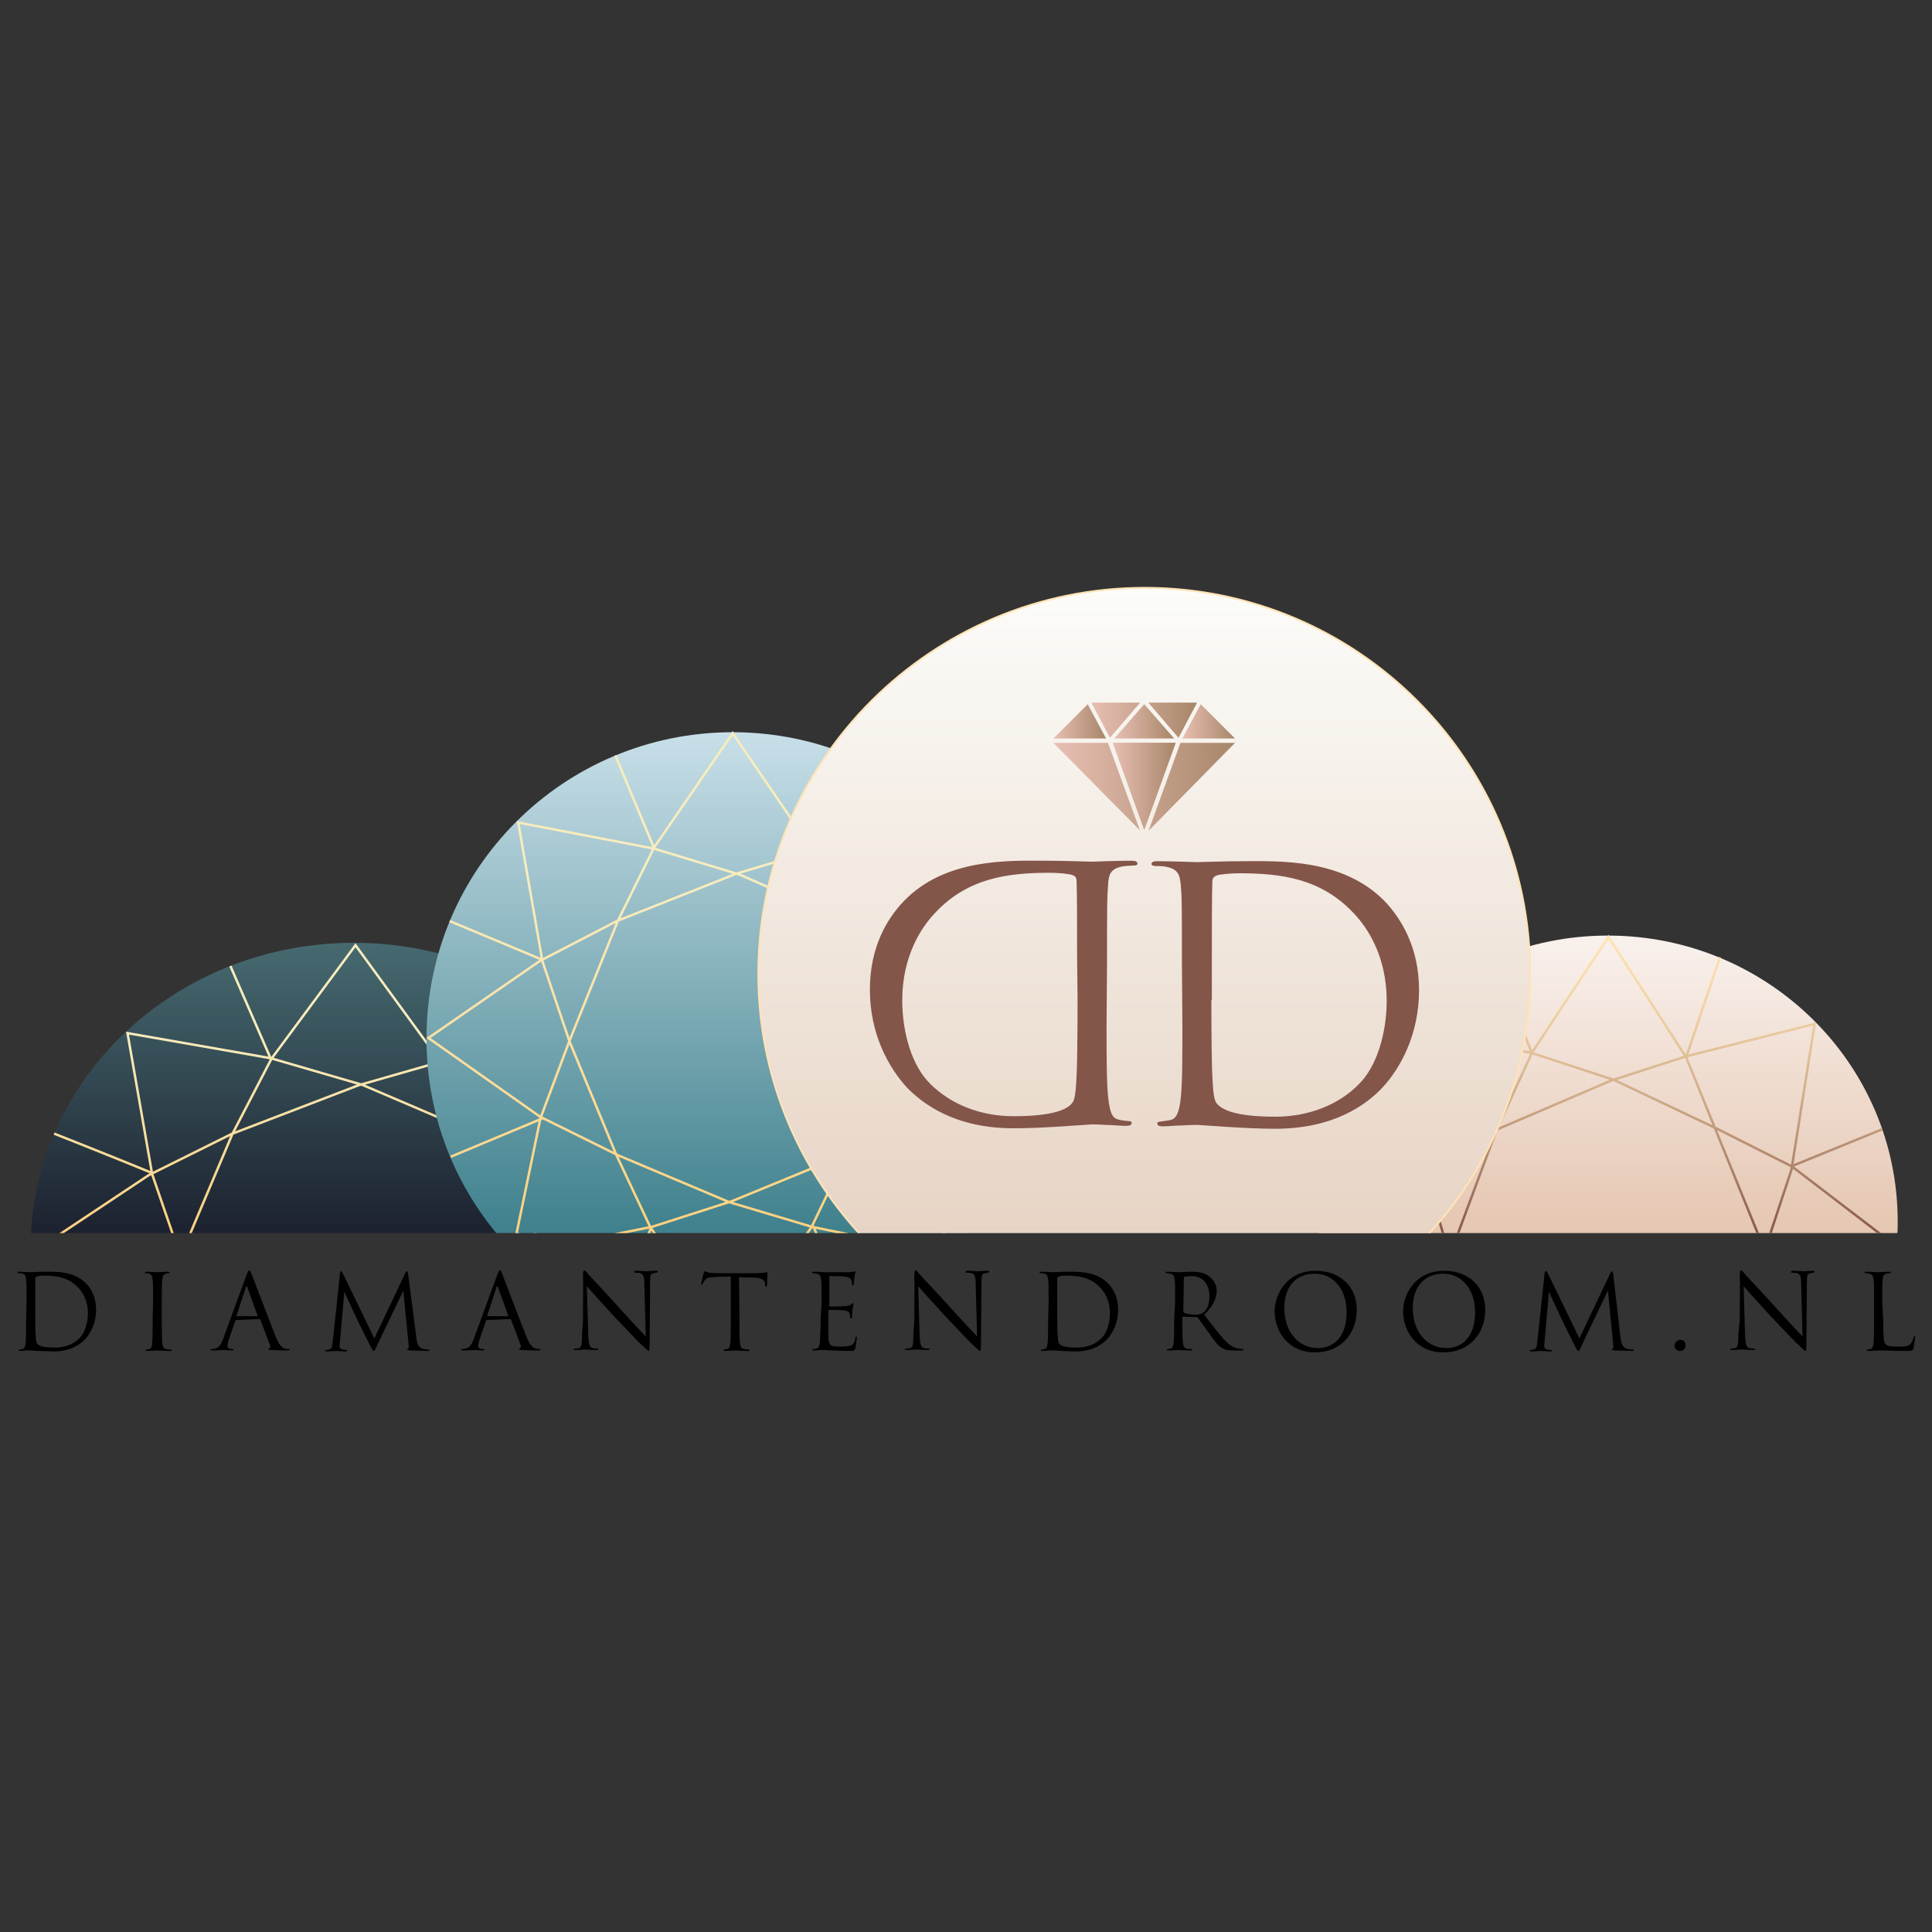 <?xml version="1.0" encoding="UTF-8"?>
<svg data-bbox="3.6 121.7 392.9 158.3" viewBox="0 0 400 400" xmlns:xlink="http://www.w3.org/1999/xlink" xmlns="http://www.w3.org/2000/svg" data-type="ugc">
    <rect x="0" y="0" width="400" height="400" fill="#333333" stroke="none"/>
    <g>
        <path d="M5.5 269.6c0-3.3 0-4-.1-4.7-.1-.7-.2-1.1-.8-1.2-.2-.1-.5-.1-.7-.1-.2 0-.3-.1-.3-.1 0-.1.1-.2.3-.2 1 0 2.3.1 2.4.1.3 0 1.6-.1 2.9-.1 2.1 0 6.1-.2 8.6 2.4 1.1 1.1 2.1 2.9 2.1 5.5 0 2.7-1.1 4.8-2.3 6.1-1 1-2.9 2.5-6.5 2.5-1 0-2.1-.1-3-.1s-1.7-.1-1.8-.1h-.8c-.4 0-1 .1-1.3.1-.3 0-.3-.1-.3-.2s.1-.1.2-.1c.3 0 .4-.1.6-.1.4-.1.5-.6.6-1.2.1-.9.1-2.6.1-4.7l.1-3.8zm1.8 2.3c0 2.3 0 4.2.1 4.7 0 .5.1 1.4.3 1.6.3.4 1.1.8 3.7.8 2 0 3.9-.7 5.1-2 1.1-1.1 1.7-3.2 1.7-5.1 0-2.8-1.2-4.5-2.1-5.4-2-2.1-4.5-2.4-7.1-2.4-.4 0-1.2.1-1.4.2-.2.1-.3.2-.3.4v7.2z"/>
        <path d="M31.7 269.6c0-3.3 0-4-.1-4.7-.1-.7-.3-1.1-.7-1.2-.2-.1-.5-.1-.7-.1-.1 0-.2-.1-.2-.1 0-.1.1-.2.4-.2.7 0 2.1.1 2.2.1s1.5-.1 2.1-.1c.2 0 .4.1.4.2s-.1.1-.2.1c-.2 0-.3 0-.5.1-.6.1-.7.5-.8 1.2-.1.7-.1 1.3-.1 4.7v3.8c0 2.1 0 3.8.1 4.7.1.6.2 1.1.8 1.2.3.1.7.1.9.1.2 0 .3.1.3.1 0 .1-.1.2-.3.2-1.2 0-2.5-.1-2.7-.1-.1 0-1.5.1-2.1.1-.2 0-.4-.1-.4-.2s.1-.1.2-.1.4 0 .6-.1c.4-.1.6-.6.6-1.2.1-.9.1-2.6.1-4.7l.1-3.8z"/>
        <path d="M48.9 273.3c-.1 0-.2.1-.2.2l-1.3 3.8c-.2.5-.3 1.1-.3 1.4 0 .4.4.6.8.6h.2c.2 0 .3.1.3.1 0 .1-.2.2-.4.2-.5 0-1.4-.1-1.6-.1s-1.4.1-2.4.1c-.3 0-.4-.1-.4-.2s.1-.1.3-.1c.2 0 .4 0 .5-.1 1-.1 1.4-1 1.8-2l4.9-13.4c.3-.7.4-.8.5-.8.1 0 .2.1.5.8.3.8 3.7 9.7 5 13 .8 1.9 1.4 2.3 1.9 2.4.3.1.7.1.8.1.1 0 .2 0 .2.1s-.2.2-.4.2c-.3 0-1.9 0-3.4-.1-.4 0-.6 0-.6-.2 0-.1.1-.1.2-.2s.3-.3.1-.6l-2-5.3c-.1-.1-.1-.1-.2-.1l-4.8.2zm4.3-.8c.1 0 .1-.1.1-.2l-2.1-5.8c-.1-.3-.2-.3-.3 0l-1.9 5.8c-.1.1 0 .2.1.2h4.1z"/>
        <path d="M86.2 276.9c.1.8.2 2 1.2 2.3.6.2 1.1.2 1.3.2.1 0 .2 0 .2.1s-.1.2-.3.2c-.5 0-2.9-.1-3.7-.1-.5-.1-.6-.1-.6-.2s.1-.1.2-.2c.2-.1.1-.4.1-.8l-1.1-11.2-5.4 11.3c-.5 1-.5 1.2-.7 1.2-.2 0-.3-.2-.7-1-.6-1.1-2.4-4.8-2.5-5-.2-.4-2.7-5.7-2.9-6.3l-.9 10.2c0 .4-.1.6-.1 1 0 .5.3.7.6.8.4.1.6.1.8.1.1 0 .2.1.2.1 0 .2-.1.2-.3.2-.8 0-1.9-.1-2.1-.1-.2 0-1.2.1-1.8.1-.2 0-.4 0-.4-.2 0-.1.1-.1.2-.1.2 0 .3 0 .6-.1.7-.1.7-.9.8-1.8l1.5-14c0-.3.1-.4.2-.4s.2.1.3.3l6.6 13.6 6.4-13.5c.1-.2.2-.4.3-.4.2 0 .2.2.3.6l1.7 13.1z"/>
        <path d="M100.8 273.3c-.1 0-.2.1-.2.2l-1.3 3.8c-.2.5-.3 1.1-.3 1.4 0 .4.4.6.8.6h.2c.2 0 .3.1.3.1 0 .1-.2.2-.4.2-.5 0-1.4-.1-1.6-.1-.2 0-1.4.1-2.4.1-.3 0-.4-.1-.4-.2s.1-.1.3-.1c.2 0 .3 0 .5-.1 1-.1 1.4-1 1.8-2l4.9-13.4c.3-.7.3-.8.5-.8.1 0 .2.1.5.8.3.8 3.7 9.7 5 13 .8 1.9 1.4 2.3 1.9 2.4.3.1.7.1.8.1.1 0 .2 0 .2.1s-.2.2-.4.2c-.3 0-1.9 0-3.4-.1-.4 0-.6 0-.6-.2 0-.1.1-.1.2-.2s.3-.3.1-.6l-2-5.3c-.1-.1-.1-.1-.2-.1l-4.8.2zm4.3-.8c.1 0 .1-.1.1-.2l-2.1-5.8c-.1-.3-.2-.3-.3 0l-1.9 5.8c-.1.1 0 .2.1.2h4.1z"/>
        <path d="M120.7 273.3c0-7.8.1-5 0-9.2 0-.8.1-1.1.3-1.1.2 0 .5.5.7.7.3.4 3.6 3.8 6.8 7.4 2.1 2.3 4.5 4.9 5.2 5.6l-.3-11c0-1.4-.2-1.9-.8-2.1-.4-.1-.7-.1-1-.1-.3 0-.3-.1-.3-.2s.2-.2.4-.2c1 0 2 .1 2.2.1s1-.1 1.9-.1c.3 0 .4 0 .4.2 0 .1-.1.1-.3.2-.2 0-.3.1-.6.1-.6.1-.7.4-.7 2l-.1 12.6c0 1.4-.1 1.5-.2 1.5s-.4-.3-1.6-1.4c-.3-.2-3.3-3.4-5.6-5.8-2.5-2.7-4.9-5.4-5.6-6.2l.3 10.3c.1 1.8.3 2.3.8 2.5.4.1.9.1 1.1.1.1 0 .2.1.2.1 0 .1-.1.2-.4.2-1.2 0-2.1-.1-2.3-.1-.2 0-1.1.1-2.1.1-.2 0-.3 0-.3-.2 0-.1.1-.1.2-.1.2 0 .6 0 .9-.1.5-.2.6-.8.6-2.8l.2-3z"/>
        <path d="M153.1 273.4c0 2.1 0 3.8.1 4.7.1.6.2 1.1.8 1.2.3.1.8.1 1 .1.1 0 .2.1.2.1 0 .1-.1.2-.3.2-1.2 0-2.5-.1-2.7-.1-.1 0-1.5.1-2.1.1-.3 0-.3-.1-.3-.2s.1-.1.2-.1c.2 0 .5-.1.6-.1.4-.1.5-.6.6-1.2.1-.9.1-2.6.1-4.7v-9.1c-1.1 0-2.1 0-3.2.1-1.3 0-1.9.2-2.2.7-.3.4-.3.5-.4.7-.1.2-.1.2-.2.2s-.1-.1-.1-.2c0-.2.4-2.1.5-2.2.1-.1.1-.4.2-.4.2 0 .4.2 1 .3.6.1 1.4.1 1.7.1h8.1c.7 0 1.2-.1 1.5-.1.3-.1.5-.1.6-.1.1 0 .1.1.1.3 0 .6-.1 2.1-.1 2.4 0 .2-.1.3-.2.3s-.2-.1-.2-.4v-.3c-.1-.6-.6-1.2-2.7-1.2-.9 0-1.8 0-2.7-.1l.1 9z"/>
        <path d="M170.1 269.6c0-3.3 0-4-.1-4.7-.1-.7-.2-1.1-1-1.2-.2-.1-.4-.1-.6-.1-.2 0-.3-.1-.3-.1 0-.1.1-.2.3-.2.5 0 1.1 0 2.4.1h4.9c.4 0 .8-.1 1-.1.2-.1.2-.1.3-.1.1 0 .1.1.1.2 0 .2-.1.4-.2 1 0 .3-.1.7-.1 1.3 0 .2-.1.4-.2.4s-.2-.1-.2-.3c0-.3-.1-.5-.1-.7-.2-.5-.6-.7-1.5-.8-.4-.1-2.7-.1-3-.1-.1 0-.1.1-.1.2v5.9c0 .2 0 .2.1.2.3 0 2.9 0 3.4-.1.6-.1.8-.1 1.1-.4.1-.1.2-.2.3-.2.1 0 .1.1.1.2s-.1.5-.2 1.2-.1 1.2-.1 1.5c0 .2-.1.3-.2.3s-.2-.2-.2-.4 0-.4-.1-.6c-.1-.3-.3-.6-1.1-.7-.6-.1-2.7-.1-3.1-.1-.1 0-.2.1-.2.2v5.6c.1.9.2 1.4.7 1.6.4.2 1 .2 1.8.2.6 0 1.4 0 2-.2.7-.2 1-.7 1.1-1.6.1-.3.1-.3.2-.3s.1.2.1.3c0 .2-.2 1.6-.3 2.1-.2.6-.3.6-1.2.6-1.6 0-2.3-.1-3.1-.1-.8 0-1.9-.1-2.7-.1-.5 0-1.1.1-1.6.1-.3 0-.3-.1-.3-.2s.1-.1.3-.1c.2 0 .3 0 .5-.1.5-.1.7-.4.8-2 0-.8.1-2 .1-3.9l.2-3.7z"/>
        <path d="M189.3 273.3c0-7.8.1-5 0-9.2 0-.8.1-1.1.3-1.1s.5.5.7.7c.3.4 3.6 3.8 6.8 7.4 2.1 2.3 4.5 4.9 5.2 5.6l-.3-11c0-1.4-.2-1.9-.8-2.1-.4-.1-.7-.1-1-.1-.3 0-.3-.1-.3-.2s.2-.2.4-.2c1 0 2 .1 2.2.1s1-.1 1.9-.1c.3 0 .4 0 .4.2 0 .1-.1.1-.3.2-.2 0-.3.1-.6.1-.6.1-.7.4-.7 2l-.1 12.6c0 1.4-.1 1.5-.2 1.5-.2 0-.4-.3-1.6-1.4-.3-.2-3.3-3.4-5.6-5.8-2.5-2.7-4.9-5.4-5.6-6.2l.3 10.3c.1 1.8.3 2.3.8 2.5.4.1.9.1 1.1.1.1 0 .2.1.2.1 0 .1-.1.2-.4.2-1.2 0-2.1-.1-2.3-.1s-1.1.1-2.1.1c-.2 0-.3 0-.3-.2 0-.1.1-.1.2-.1.2 0 .6 0 .9-.1.5-.2.6-.8.6-2.8l.2-3z"/>
        <path d="M217.1 269.6c0-3.3 0-4-.1-4.7-.1-.7-.2-1.1-.8-1.2-.2-.1-.5-.1-.7-.1-.2 0-.3-.1-.3-.1 0-.1.1-.2.3-.2 1 0 2.3.1 2.4.1.3 0 1.6-.1 2.9-.1 2.1 0 6.1-.2 8.6 2.4 1.1 1.1 2.1 2.9 2.1 5.5 0 2.7-1.1 4.8-2.3 6.1-1 1-2.9 2.5-6.5 2.5-1 0-2.1-.1-3-.1-1-.1-1.7-.1-1.8-.1h-.8c-.4 0-1 .1-1.3.1-.3 0-.3-.1-.3-.2s.1-.1.2-.1c.3 0 .4-.1.6-.1.4-.1.5-.6.6-1.2.1-.9.1-2.6.1-4.7l.1-3.8zm1.8 2.3c0 2.3 0 4.2.1 4.7 0 .5.1 1.4.3 1.6.3.4 1.1.8 3.7.8 2 0 3.9-.7 5.1-2 1.1-1.1 1.7-3.2 1.7-5.1 0-2.8-1.2-4.5-2.1-5.4-2-2.1-4.5-2.4-7.1-2.4-.4 0-1.2.1-1.4.2-.2.1-.3.2-.3.4v7.2z"/>
        <path d="M243.3 269.6c0-3.3 0-4-.1-4.7-.1-.7-.2-1.1-1-1.2-.2-.1-.5-.1-.7-.1-.1 0-.2-.1-.2-.1 0-.1.1-.2.3-.2 1 0 2.3.1 2.4.1.3 0 1.9-.1 2.5-.1 1.4 0 2.8.1 3.9 1 .5.4 1.5 1.4 1.5 2.9 0 1.6-.7 3.2-2.6 5 1.8 2.3 3.2 4.2 4.5 5.5 1.2 1.2 2.1 1.5 2.7 1.5.4.1.7.1.8.1.1 0 .2.1.2.1 0 .1-.1.2-.5.2h-1.5c-1.2 0-1.8-.1-2.3-.4-1-.5-1.7-1.5-2.9-3.2-.9-1.2-1.9-2.7-2.3-3.2-.1-.1-.2-.1-.3-.1l-2.7-.1c-.1 0-.2.1-.2.2v.5c0 2.1 0 3.8.1 4.7.1.6.2 1.1.8 1.2.3.1.8.1 1 .1.1 0 .2.1.2.1 0 .1-.1.2-.3.2-1.2 0-2.5-.1-2.7-.1 0 0-1.4.1-2 .1-.3 0-.3-.1-.3-.2s.1-.1.2-.1c.2 0 .5-.1.6-.1.4-.1.5-.6.6-1.2.1-.9.1-2.6.1-4.7l.2-3.7zm1.7 1.9c0 .1.1.2.2.3.3.2 1.3.4 2.3.4.5 0 1.1-.1 1.6-.4.7-.5 1.3-1.7 1.3-3.3 0-2.7-1.4-4.3-3.7-4.3-.6 0-1.2.1-1.4.1-.1.1-.2.1-.2.3l-.1 6.9z"/>
        <path d="M263.9 271.5c0-3.5 2.5-8.4 8.5-8.4 4.9 0 8.5 3.1 8.5 8.1s-3.4 8.8-8.6 8.8c-5.9 0-8.4-4.7-8.4-8.5zm14.9.2c0-5.2-3.1-8-6.6-8-3.6 0-6.3 2.4-6.3 7.1 0 5 3 8.3 6.9 8.3 2 .1 6-1.1 6-7.4z"/>
        <path d="M290.5 271.5c0-3.5 2.5-8.4 8.5-8.4 4.9 0 8.5 3.1 8.5 8.1s-3.4 8.8-8.6 8.8c-5.9 0-8.4-4.7-8.4-8.5zm14.9.2c0-5.2-3.1-8-6.6-8-3.6 0-6.3 2.4-6.3 7.1 0 5 3 8.3 6.9 8.3 2 .1 6-1.1 6-7.4z"/>
        <path d="M335.5 276.9c.1.8.3 2 1.2 2.3.6.2 1.1.2 1.3.2.1 0 .3 0 .3.1s-.1.2-.3.2c-.5 0-2.9-.1-3.7-.1-.5-.1-.6-.1-.6-.2s.1-.1.2-.2c.2-.1.1-.4.1-.8l-1.1-11.2-5.4 11.3c-.4 1-.5 1.2-.7 1.2s-.3-.2-.7-1c-.6-1.1-2.4-4.8-2.5-5-.2-.4-2.7-5.7-2.9-6.3l-.9 10.2c0 .4-.1.6-.1 1 0 .5.3.7.6.8.4.1.6.1.8.1.2 0 .2.1.2.1 0 .2-.1.2-.3.2-.8 0-1.9-.1-2.1-.1-.2 0-1.2.1-1.8.1-.2 0-.4 0-.4-.2 0-.1.1-.1.2-.1.2 0 .3 0 .6-.1.7-.1.7-.9.8-1.8l1.5-14c0-.3.1-.4.3-.4s.2.1.3.3l6.6 13.6 6.4-13.5c.1-.2.2-.4.3-.4s.2.2.3.6l1.5 13.1z"/>
        <path d="M346.7 278.6c0-.5.4-1.2 1.2-1.2.6 0 1.1.4 1.1 1.1s-.5 1.2-1.1 1.2c-.8 0-1.2-.5-1.2-1.1z"/>
        <path d="M360.2 273.3c0-7.8.1-5 0-9.2 0-.8.1-1.1.3-1.1.2 0 .5.5.7.7.3.4 3.6 3.8 6.8 7.4 2.1 2.3 4.5 4.9 5.2 5.6l-.3-11c0-1.4-.2-1.9-.8-2.1-.4-.1-.7-.1-1-.1-.3 0-.3-.1-.3-.2s.2-.2.4-.2c1 0 2 .1 2.2.1.2 0 1-.1 1.9-.1.3 0 .4 0 .4.2 0 .1-.1.1-.3.2-.2 0-.3.1-.6.1-.6.1-.7.4-.7 2l-.1 12.6c0 1.4-.1 1.5-.2 1.5-.2 0-.4-.3-1.6-1.4-.3-.2-3.3-3.4-5.6-5.8-2.5-2.7-4.9-5.4-5.6-6.2l.3 10.3c.1 1.8.3 2.3.8 2.5.4.1.9.1 1.1.1.1 0 .2.1.2.1 0 .1-.1.2-.4.2-1.2 0-2.1-.1-2.3-.1-.2 0-1.1.1-2.1.1-.2 0-.4 0-.4-.2 0-.1.1-.1.2-.1.2 0 .6 0 .9-.1.5-.2.6-.8.6-2.8l.3-3z"/>
        <path d="M389.9 273.4c0 3.2.1 4.6.5 4.9.4.4.9.5 2.6.5 1.2 0 2.1 0 2.6-.6.3-.4.5-.9.6-1.3 0-.2.1-.3.2-.3s.1.1.1.3-.2 1.5-.3 2.2c-.2.5-.2.6-1.4.6-1.9 0-3.7-.1-5.8-.1-.7 0-1.3.1-2.1.1-.3 0-.4-.1-.4-.2s.1-.1.2-.1c.2 0 .4-.1.6-.1.4-.1.5-.6.6-1.2.1-.9.1-2.6.1-4.7v-3.8c0-3.3 0-4-.1-4.7-.1-.7-.2-1.1-1-1.2-.2-.1-.5-.1-.7-.1-.1 0-.2-.1-.2-.1 0-.1.1-.2.4-.2 1 0 2.3.1 2.4.1.1 0 1.7-.1 2.3-.1.3 0 .4.1.4.2s-.1.1-.2.1c-.2 0-.4 0-.7.1-.6.1-.8.5-.8 1.2-.1.7-.1 1.3-.1 4.7l.2 3.8z"/>
        <defs>
            <path id="448e3050-2ca4-4b89-9d34-e199d447e120" d="M393 120v135.3H6.4V120H393z"/>
        </defs>
        <clipPath id="480a8840-4e6b-4c98-9d16-e39724b9c7a4">
            <use xlink:href="#448e3050-2ca4-4b89-9d34-e199d447e120" overflow="visible"/>
        </clipPath>
        <g clip-path="url(#480a8840-4e6b-4c98-9d16-e39724b9c7a4)">
            <linearGradient gradientTransform="translate(0 31.42)" y2="224.189" x2="73.276" y1="163.784" x1="73.276" gradientUnits="userSpaceOnUse" id="1ef4db43-379d-46a9-8017-0d66a6dacac0">
                <stop offset="0" stop-color="#466a70"/>
                <stop offset="1" stop-color="#1c212f"/>
            </linearGradient>
            <path d="M140.2 255.6c-1.6-33.6-31-60.4-66.9-60.4S8 221.9 6.4 255.6h133.8z" fill="url(#1ef4db43-379d-46a9-8017-0d66a6dacac0)"/>
            <linearGradient gradientTransform="translate(0 31.42)" y2="163.783" x2="73.405" y1="224.611" x1="73.405" gradientUnits="userSpaceOnUse" id="a943ffca-3468-4e51-9f5d-e2f3e6ae69d3">
                <stop offset="0" stop-color="#ffd17f"/>
                <stop offset=".7" stop-color="#f7ecbe"/>
            </linearGradient>
            <path d="m39.3 255.6 8.8-20.8 8.1-15.6 17.4-23.5 17.8 24.4 16.1 35.5m-71.7 0-4.3-12.5-5.1-29.2 29.7 5.2 18.9 5.5 23.4 10 17.1 7.7 19.6 13.3m-123.1.2 18.8-12.5 17.1-8.5 26.3-10.1 17.1-4.9 28.9-6.3-4.8 29.5-4.7 12.6m-54.6-36.3L47.7 200m43.6 19.8 7.5-19.9m17 42.3 19.8-7.3m-104 8c-6.8-2.8-18.1-7.3-20.4-8.2" fill="none" stroke="url(#a943ffca-3468-4e51-9f5d-e2f3e6ae69d3)" stroke-width=".504" stroke-miterlimit="10"/>
            <linearGradient gradientTransform="translate(0 31.42)" y2="224.189" x2="151.793" y1="120.137" x1="151.793" gradientUnits="userSpaceOnUse" id="9ac5d54e-b89e-4499-9f0e-a1db27997342">
                <stop offset="0" stop-color="#c8dfe8"/>
                <stop offset="1" stop-color="#3e808c"/>
            </linearGradient>
            <path d="M134.9 255.6h65.5c9.2-11 14.7-25.2 14.7-40.6 0-35.1-28.4-63.4-63.4-63.4S88.3 179.9 88.3 215c0 15.5 5.5 29.6 14.7 40.6h7.5" fill="url(#9ac5d54e-b89e-4499-9f0e-a1db27997342)"/>
            <linearGradient gradientTransform="translate(0 31.42)" y2="224.648" x2="151.551" y1="120.063" x1="151.551" gradientUnits="userSpaceOnUse" id="c72857ee-f9d7-4935-99af-1d7d5d7fdedb">
                <stop offset=".3" stop-color="#f7ecbe"/>
                <stop offset="1" stop-color="#ffd17f"/>
            </linearGradient>
            <path d="m135.8 255.7-1.1-1.5-7.1-15.1-9.7-23.5-5.6-16.6-5-28.7 28.1 5.4 17.8 5.4 22 9.7 16 7.5 23.1 16.3-23.1 16.6-15.8 7.7-23.9 9.8L135 254l-9 1.8m50.9 0-8.8-1.8-17.1-5.1-23-9.7-16.2-8-23.1-16.3 23-15.9 16-8.3 24.7-9.8 16-4.8 27.1-6.2-4.5 28.7-5.7 16-9.9 24.1-7.4 15.4-1 1.4m-60.1.1 5-24.1 6-16 10-24.8 7.5-15.2 16.3-23.7 16.8 24.6 16.8 38.3 5.6 16.8 4.6 24m-60-79.7-8.1-19.4m41.2 19.8 7.1-19.4m15.9 41.3 18.6-7.1m-19.1 40.3 19.3 7.8m-42 14.8.8 1.9m-34.3-1.8-.7 1.6m-22-24-18.9 7.9m19.2-40.7-19.4-8.1" fill="none" stroke="url(#c72857ee-f9d7-4935-99af-1d7d5d7fdedb)" stroke-width=".504"/>
            <linearGradient gradientTransform="translate(0 31.42)" y2="224.189" x2="332.849" y1="162.246" x1="332.849" gradientUnits="userSpaceOnUse" id="de4e401e-35ec-44d5-85d6-84b079d3ed83">
                <stop offset="0" stop-color="#f9f1ed"/>
                <stop offset="1" stop-color="#e5c6b1"/>
            </linearGradient>
            <path d="M392.8 255.6c.1-.9.1-1.8.1-2.7 0-32.7-26.9-59.2-60-59.2s-60 26.5-60 59.2c0 .9 0 1.8.1 2.7h119.8z" fill="url(#de4e401e-35ec-44d5-85d6-84b079d3ed83)"/>
            <linearGradient gradientTransform="translate(0 31.42)" y2="162.162" x2="333.192" y1="224.538" x1="333.192" gradientUnits="userSpaceOnUse" id="9d6e111e-876f-4655-bff3-5908fc0876c0">
                <stop offset="0" stop-color="#845549"/>
                <stop offset=".23" stop-color="#ad846c"/>
                <stop offset=".47" stop-color="#d0ad89"/>
                <stop offset=".68" stop-color="#e9ca9f"/>
                <stop offset=".87" stop-color="#f9dcac"/>
                <stop offset="1" stop-color="#ffe3b1"/>
            </linearGradient>
            <path d="m301.7 255.8 8.2-22 7.3-15.9L333 194l16.1 24.9 15 36.9m-65.2 0-4-13.5-4.8-29.8 27 5.5 17.1 5.6 21.3 10.1 15.5 7.8 18.7 14.3m-112.4-.7 17-12.6 15.5-8.6 23.8-10.2 15.5-5 26.6-6.7-4.8 30.2-4.5 13.6m-49.2-37.6-7.6-19.6m39.6 20 6.9-20.4m15.2 43.1 18.4-7.5m-94.7 8.3-18.5-8.3" fill="none" stroke="url(#9d6e111e-876f-4655-bff3-5908fc0876c0)" stroke-width=".504" stroke-miterlimit="10"/>
            <linearGradient gradientTransform="translate(0 31.42)" y2="224.189" x2="236.885" y1="90.279" x1="236.885" gradientUnits="userSpaceOnUse" id="633bc531-7ce4-42df-9a61-6ee6bad67d34">
                <stop offset="0" stop-color="#fcfcf9"/>
                <stop offset="1" stop-color="#e7d4c5"/>
            </linearGradient>
            <path d="M295.7 255.6c13.1-14.2 21.1-33.2 21.1-54 0-44.1-35.7-79.9-79.8-79.9s-80 35.7-80 79.9c0 20.8 8 39.8 21.1 54h117.6z" fill="url(#633bc531-7ce4-42df-9a61-6ee6bad67d34)" stroke="#ffe3b6" stroke-width=".377" stroke-miterlimit="10"/>
            <path d="M244.7 199.2c0-11.3 0-13.3-.2-15.6-.2-2.4-.5-3.6-2.9-4.1-.6-.2-1.8-.2-2.4-.2-.5 0-.8-.2-.8-.4 0-.4.4-.6 1.2-.6 3.2 0 7.8.2 8.2.2.8 0 5.4-.2 9.8-.2 7.2 0 20.4-.6 29.1 8.3 3.6 3.8 7.1 9.8 7.1 18.4 0 9.1-3.8 16.2-7.8 20.4-3.1 3.2-9.7 8.3-22 8.3-3.1 0-6.9-.2-10.1-.4-3.2-.2-5.7-.4-6-.4-.2 0-1.4 0-2.9.1-1.4 0-3.1.2-4.2.2-.8 0-1.2-.2-1.2-.6 0-.2.2-.4.7-.4.8-.1 1.4-.2 2-.3 1.4-.3 1.8-1.9 2.1-4 .4-3 .4-8.8.4-15.8l-.1-12.9zm6.1 7.8c0 7.7.1 14.4.2 15.8.1 1.8.2 4.7.8 5.5 1 1.4 3.8 2.9 12.3 2.9 6.7 0 13-2.4 17.2-6.7 3.8-3.7 5.8-10.7 5.8-17.3 0-9.2-4-15.2-6.9-18.2-6.8-7.2-15.1-8.2-23.7-8.2-1.4 0-4.1.2-4.7.5-.6.3-.8.6-.8 1.4-.1 2.4-.1 9.9-.1 15.4v8.9h-.1z" fill="#845549"/>
            <path d="M229.1 212c0 6.9 0 12.7.4 15.8.3 2.1.6 3.7 2.1 4 .6.2 1.2.2 2 .3.6 0 .7.2.7.4 0 .4-.4.6-1.2.6-1.1 0-2.8-.2-4.2-.2-1.5-.1-2.8-.1-2.9-.1-.4 0-2.8.2-6 .4-3.1.2-6.9.4-10.1.4-12.3 0-18.8-5.1-22-8.3-4-4.3-7.8-11.3-7.8-20.4 0-8.6 3.4-14.6 7.1-18.4 8.6-8.9 21.9-8.3 29.1-8.3 4.3 0 8.9.2 9.8.2.4 0 4.9-.2 8.2-.2.8 0 1.2.2 1.2.6 0 .3-.3.4-.8.4-.6 0-1.9.1-2.4.2-2.4.5-2.8 1.6-2.9 4.1-.2 2.3-.2 4.3-.2 15.6l-.1 12.9zm-6.1-14c0-5.6 0-13-.1-15.4 0-.8-.2-1.2-.8-1.4-.6-.3-3.2-.5-4.7-.5-8.6 0-16.9 1-23.7 8.2-3 3.1-6.9 9.1-6.9 18.2 0 6.7 2 13.6 5.8 17.3 4.3 4.3 10.5 6.7 17.2 6.7 8.5 0 11.4-1.5 12.3-2.9.6-.8.7-3.7.8-5.5.1-1.4.2-8.1.2-15.8l-.1-8.9z" fill="#845549"/>
            <linearGradient gradientTransform="translate(0 31.42)" y2="117.963" x2="255.717" y1="117.963" x1="244.813" gradientUnits="userSpaceOnUse" id="509758f4-3625-463f-8c8a-4644afcfbb03">
                <stop offset="0" stop-color="#e8bfb3"/>
                <stop offset="1" stop-color="#a78669"/>
            </linearGradient>
            <path fill="url(#509758f4-3625-463f-8c8a-4644afcfbb03)" d="m244.8 152.9 3.8-7.1 7.1 7.1h-10.9z"/>
            <linearGradient gradientTransform="translate(0 31.42)" y2="117.963" x2="228.983" y1="117.963" x1="218.084" gradientUnits="userSpaceOnUse" id="a0f8f697-7751-4489-a2d4-9f954703e80b">
                <stop offset="0" stop-color="#e8bfb3"/>
                <stop offset="1" stop-color="#a78669"/>
            </linearGradient>
            <path fill="url(#a0f8f697-7751-4489-a2d4-9f954703e80b)" d="m218.1 152.9 7.1-7.1 3.8 7.1h-10.9z"/>
            <linearGradient gradientTransform="translate(0 31.42)" y2="131.513" x2="255.738" y1="131.513" x1="218.084" gradientUnits="userSpaceOnUse" id="1e592170-5f87-407c-9b3a-a19110826815">
                <stop offset="0" stop-color="#e8bfb3"/>
                <stop offset="1" stop-color="#a78669"/>
            </linearGradient>
            <path d="M218.1 153.8h11.3l6.6 18.1-17.9-18.1zm26.3 0h11.3L237.8 172l6.6-18.2z" fill="url(#1e592170-5f87-407c-9b3a-a19110826815)"/>
            <linearGradient gradientTransform="translate(0 31.42)" y2="117.963" x2="243.063" y1="117.963" x1="230.707" gradientUnits="userSpaceOnUse" id="56470c71-b3b9-4b2d-a224-722fd35686ee">
                <stop offset="0" stop-color="#e8bfb3"/>
                <stop offset="1" stop-color="#a78669"/>
            </linearGradient>
            <path fill="url(#56470c71-b3b9-4b2d-a224-722fd35686ee)" d="m230.7 152.9 6.2-7.1 6.2 7.1h-12.4z"/>
            <linearGradient gradientTransform="translate(0 31.42)" y2="117.618" x2="247.741" y1="117.618" x1="225.987" gradientUnits="userSpaceOnUse" id="f6c5d031-25c6-483b-a6d3-1cf7b9efa5fc">
                <stop offset="0" stop-color="#e8bfb3"/>
                <stop offset="1" stop-color="#a78669"/>
            </linearGradient>
            <path d="M226 145.5h10l-6.2 7.2-3.8-7.2zm11.8 0h10l-3.8 7.2-6.2-7.2z" fill="url(#f6c5d031-25c6-483b-a6d3-1cf7b9efa5fc)"/>
            <linearGradient gradientTransform="translate(0 31.42)" y2="117.618" x2="247.741" y1="117.618" x1="225.987" gradientUnits="userSpaceOnUse" id="0c921a29-f262-4926-8dd1-a957a828995b">
                <stop offset="0" stop-color="#e8bfb3"/>
                <stop offset="1" stop-color="#a78669"/>
            </linearGradient>
            <path d="M226 145.5h10l-6.2 7.2-3.8-7.2zm11.8 0h10l-3.8 7.2-6.2-7.2z" fill="url(#0c921a29-f262-4926-8dd1-a957a828995b)"/>
            <linearGradient gradientTransform="translate(0 31.42)" y2="131.38" x2="243.419" y1="131.38" x1="230.372" gradientUnits="userSpaceOnUse" id="5eac4040-f91d-4c29-8607-64f33f77d2e9">
                <stop offset="0" stop-color="#e8bfb3"/>
                <stop offset="1" stop-color="#a78669"/>
            </linearGradient>
            <path fill="url(#5eac4040-f91d-4c29-8607-64f33f77d2e9)" d="M230.4 153.8h13l-6.5 18-6.5-18z"/>
            <linearGradient gradientTransform="translate(0 31.42)" y2="131.38" x2="243.419" y1="131.38" x1="230.372" gradientUnits="userSpaceOnUse" id="76ad4421-132a-411c-b2da-b2ccf522f00b">
                <stop offset="0" stop-color="#e8bfb3"/>
                <stop offset="1" stop-color="#a78669"/>
            </linearGradient>
            <path fill="url(#76ad4421-132a-411c-b2da-b2ccf522f00b)" d="M230.4 153.8h13l-6.5 18-6.5-18z"/>
        </g>
    </g>
</svg>
